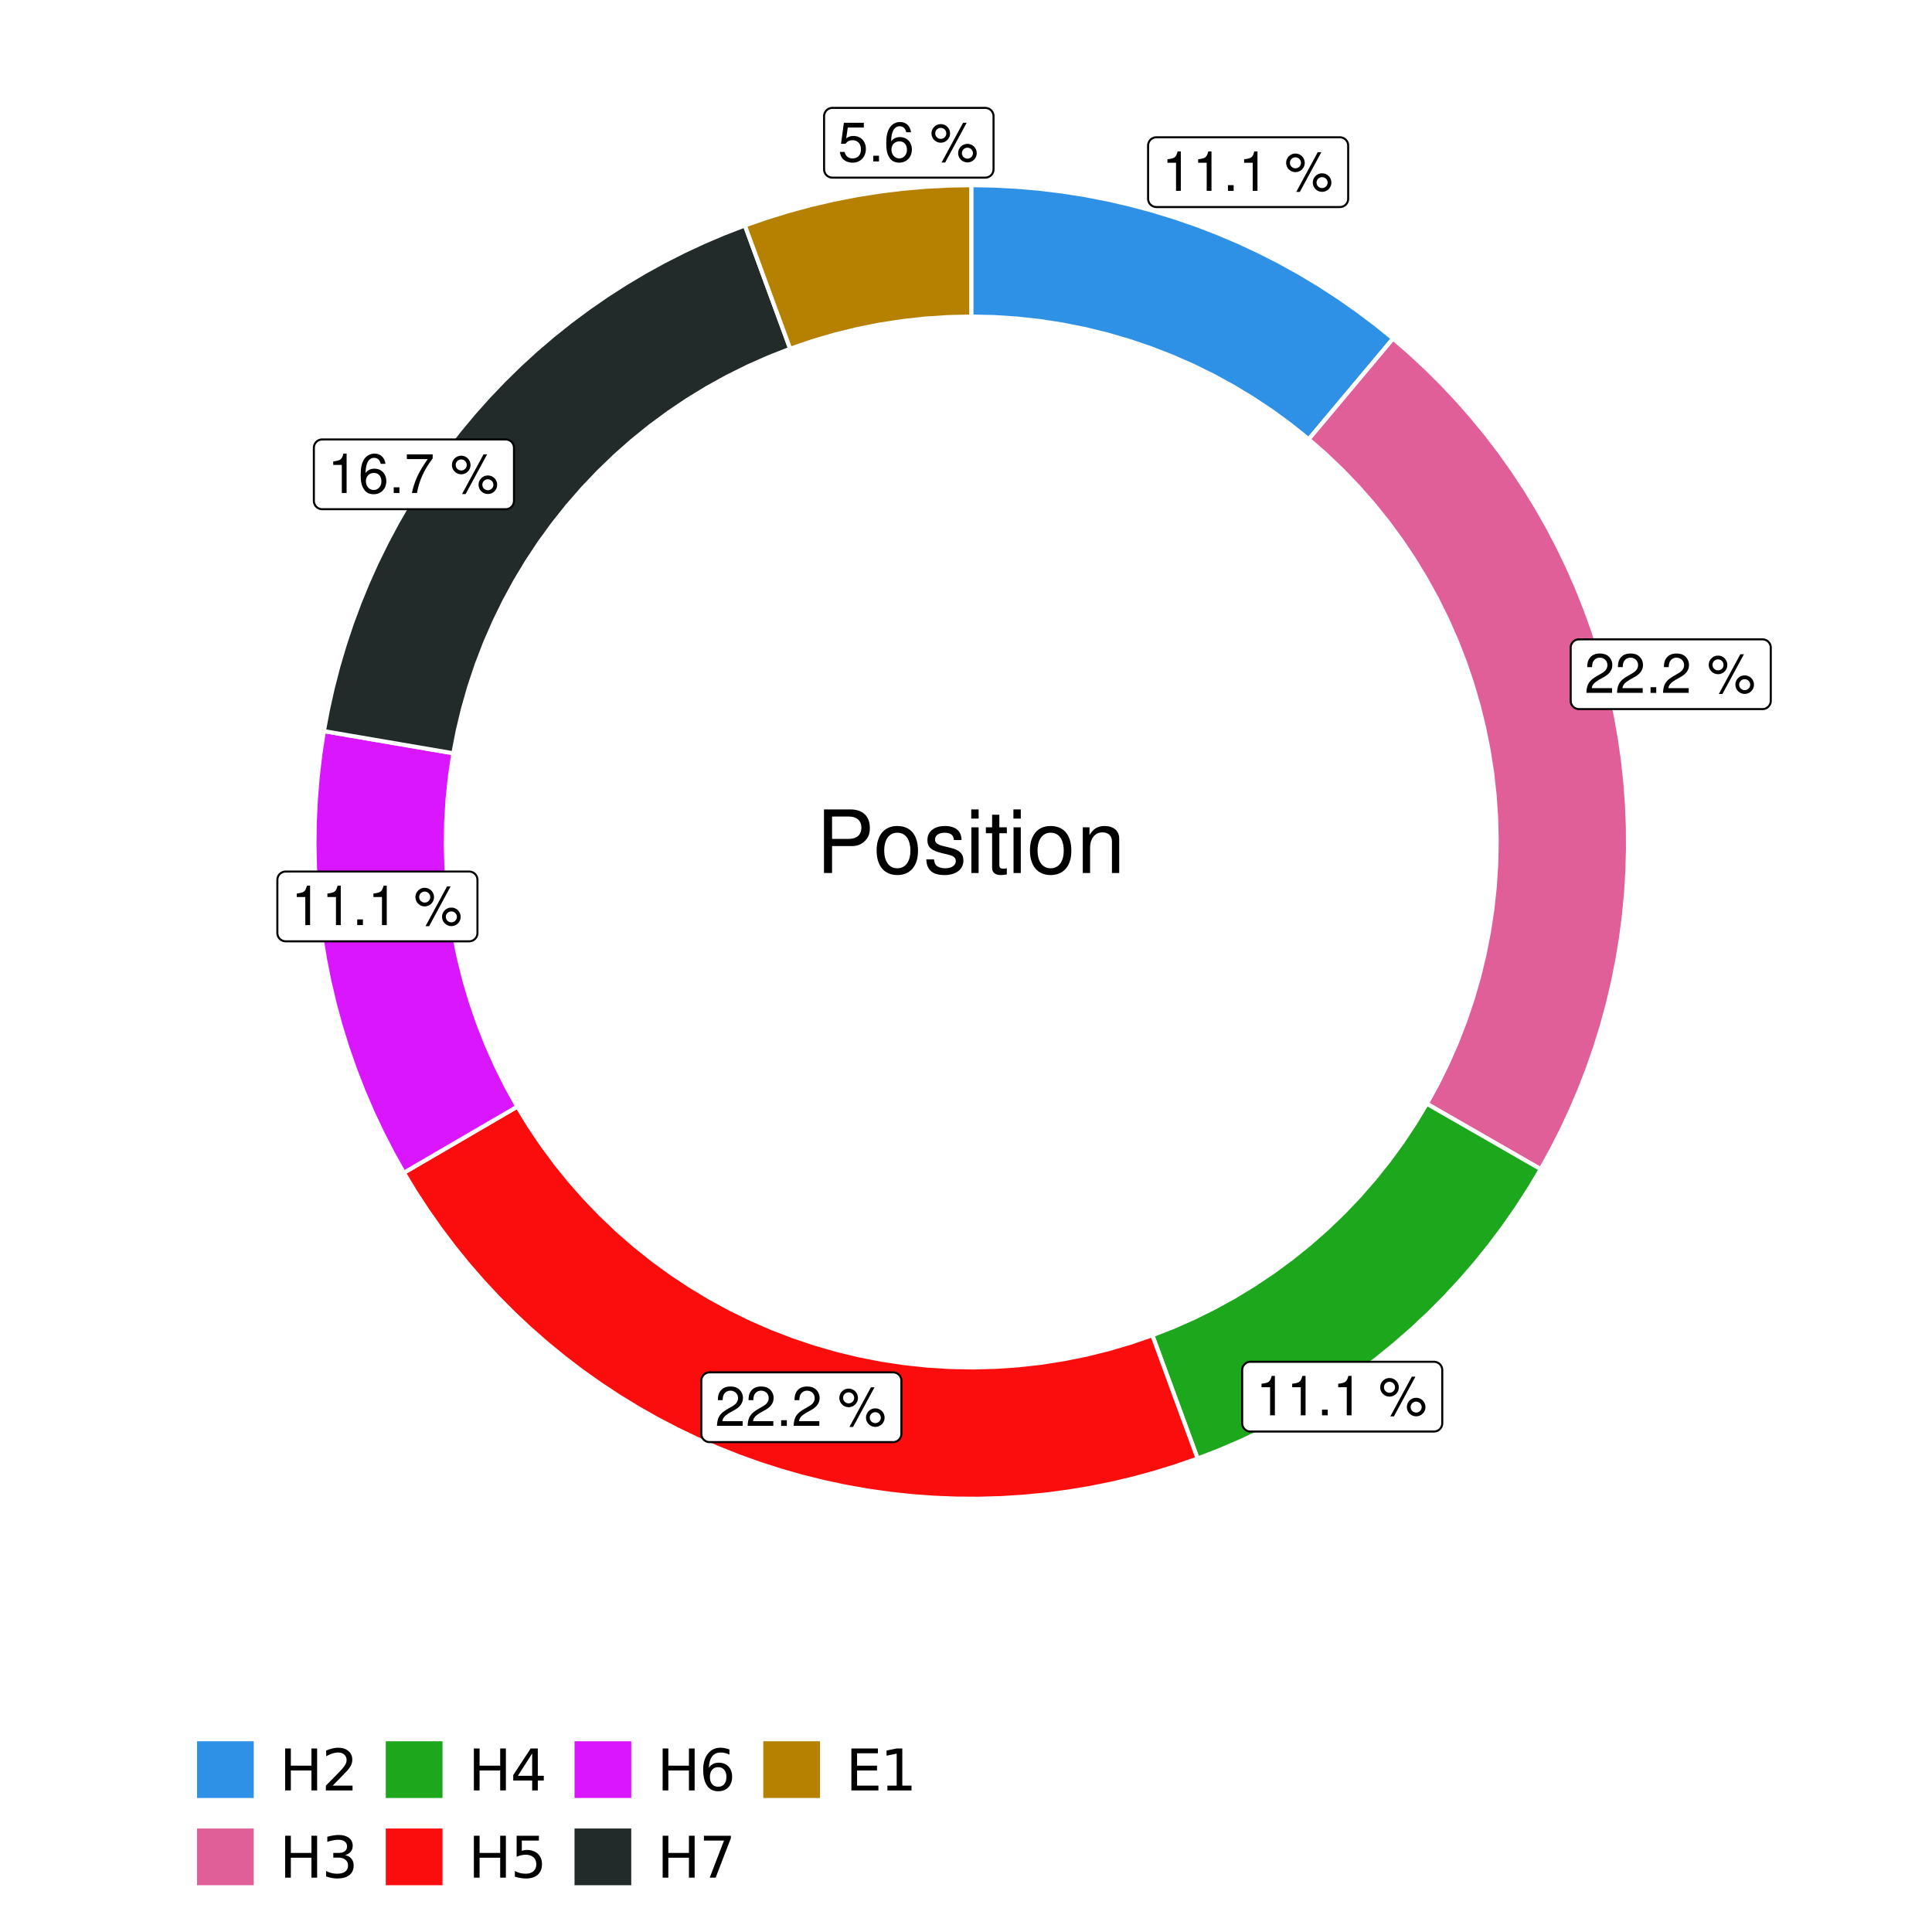 <?xml version="1.0" encoding="UTF-8"?>
<svg xmlns="http://www.w3.org/2000/svg" xmlns:xlink="http://www.w3.org/1999/xlink" width="504pt" height="504pt" viewBox="0 0 504 504" version="1.1">
<defs>
<g>
<symbol overflow="visible" id="glyph0-0">
<path style="stroke:none;" d=""/>
</symbol>
<symbol overflow="visible" id="glyph0-1">
<path style="stroke:none;" d="M 3.688 -7.328 L 3.688 0 L 4.938 0 L 4.938 -10.281 L 4.109 -10.281 C 3.672 -8.703 3.391 -8.484 1.453 -8.234 L 1.453 -7.328 Z M 3.688 -7.328 "/>
</symbol>
<symbol overflow="visible" id="glyph0-2">
<path style="stroke:none;" d="M 2.719 -1.484 L 1.234 -1.484 L 1.234 0 L 2.719 0 Z M 2.719 -1.484 "/>
</symbol>
<symbol overflow="visible" id="glyph0-3">
<path style="stroke:none;" d=""/>
</symbol>
<symbol overflow="visible" id="glyph0-4">
<path style="stroke:none;" d="M 2.828 -9.734 C 1.5 -9.734 0.406 -8.641 0.406 -7.312 C 0.406 -5.969 1.5 -4.875 2.844 -4.875 C 4.172 -4.875 5.266 -5.969 5.266 -7.281 C 5.266 -8.656 4.188 -9.734 2.828 -9.734 Z M 2.828 -8.75 C 3.641 -8.75 4.281 -8.109 4.281 -7.297 C 4.281 -6.516 3.625 -5.875 2.844 -5.875 C 2.047 -5.875 1.391 -6.516 1.391 -7.312 C 1.391 -8.109 2.031 -8.75 2.828 -8.75 Z M 8.656 -10.078 L 3.047 0.281 L 3.984 0.281 L 9.594 -10.078 Z M 9.781 -4.578 C 8.453 -4.578 7.359 -3.5 7.359 -2.156 C 7.359 -0.812 8.453 0.266 9.797 0.266 C 11.125 0.266 12.219 -0.812 12.219 -2.141 C 12.219 -3.5 11.141 -4.578 9.781 -4.578 Z M 9.781 -3.578 C 10.594 -3.578 11.234 -2.938 11.234 -2.141 C 11.234 -1.359 10.578 -0.719 9.797 -0.719 C 8.984 -0.719 8.344 -1.359 8.344 -2.156 C 8.344 -2.938 8.984 -3.578 9.781 -3.578 Z M 9.781 -3.578 "/>
</symbol>
<symbol overflow="visible" id="glyph0-5">
<path style="stroke:none;" d="M 7.188 -1.234 L 1.891 -1.234 C 2.016 -2.094 2.469 -2.625 3.719 -3.391 L 5.141 -4.188 C 6.547 -4.969 7.266 -6.016 7.266 -7.281 C 7.266 -8.141 6.922 -8.922 6.328 -9.484 C 5.734 -10.031 4.984 -10.281 4.031 -10.281 C 2.766 -10.281 1.812 -9.828 1.25 -8.938 C 0.891 -8.406 0.734 -7.766 0.719 -6.719 L 1.969 -6.719 C 2 -7.422 2.094 -7.828 2.266 -8.172 C 2.594 -8.797 3.234 -9.188 4 -9.188 C 5.141 -9.188 5.984 -8.359 5.984 -7.25 C 5.984 -6.422 5.516 -5.719 4.625 -5.203 L 3.312 -4.438 C 1.203 -3.234 0.594 -2.266 0.484 -0.016 L 7.188 -0.016 Z M 7.188 -1.234 "/>
</symbol>
<symbol overflow="visible" id="glyph0-6">
<path style="stroke:none;" d="M 7.078 -7.609 C 6.844 -9.281 5.766 -10.281 4.219 -10.281 C 3.109 -10.281 2.125 -9.734 1.516 -8.812 C 0.875 -7.812 0.609 -6.562 0.609 -4.688 C 0.609 -2.953 0.859 -1.859 1.469 -0.953 C 2 -0.109 2.891 0.328 4 0.328 C 5.922 0.328 7.297 -1.109 7.297 -3.109 C 7.297 -5 6.016 -6.344 4.203 -6.344 C 3.219 -6.344 2.438 -5.969 1.891 -5.219 C 1.906 -7.766 2.703 -9.172 4.141 -9.172 C 5.016 -9.172 5.625 -8.609 5.828 -7.609 Z M 4.047 -5.234 C 5.266 -5.234 6.016 -4.375 6.016 -3.016 C 6.016 -1.719 5.156 -0.781 4.016 -0.781 C 2.844 -0.781 1.969 -1.766 1.969 -3.078 C 1.969 -4.344 2.812 -5.234 4.047 -5.234 Z M 4.047 -5.234 "/>
</symbol>
<symbol overflow="visible" id="glyph0-7">
<path style="stroke:none;" d="M 7.391 -10.078 L 0.656 -10.078 L 0.656 -8.844 L 6.094 -8.844 C 3.703 -5.422 2.719 -3.312 1.969 0 L 3.297 0 C 3.859 -3.234 5.125 -6 7.391 -9.031 Z M 7.391 -10.078 "/>
</symbol>
<symbol overflow="visible" id="glyph0-8">
<path style="stroke:none;" d="M 6.766 -10.078 L 1.562 -10.078 L 0.812 -4.594 L 1.969 -4.594 C 2.547 -5.297 3.031 -5.531 3.828 -5.531 C 5.172 -5.531 6.016 -4.609 6.016 -3.109 C 6.016 -1.656 5.172 -0.781 3.812 -0.781 C 2.719 -0.781 2.047 -1.344 1.75 -2.469 L 0.5 -2.469 C 0.672 -1.656 0.812 -1.25 1.109 -0.875 C 1.672 -0.109 2.703 0.328 3.844 0.328 C 5.875 0.328 7.297 -1.156 7.297 -3.281 C 7.297 -5.281 5.969 -6.641 4.031 -6.641 C 3.328 -6.641 2.766 -6.453 2.172 -6.031 L 2.578 -8.844 L 6.766 -8.844 Z M 6.766 -10.078 "/>
</symbol>
<symbol overflow="visible" id="glyph1-0">
<path style="stroke:none;" d=""/>
</symbol>
<symbol overflow="visible" id="glyph1-1">
<path style="stroke:none;" d="M 4.188 -7.031 L 9.406 -7.031 C 10.703 -7.031 11.719 -7.422 12.609 -8.219 C 13.609 -9.125 14.047 -10.203 14.047 -11.719 C 14.047 -14.844 12.203 -16.594 8.922 -16.594 L 2.078 -16.594 L 2.078 0 L 4.188 0 Z M 4.188 -8.906 L 4.188 -14.734 L 8.609 -14.734 C 10.625 -14.734 11.844 -13.641 11.844 -11.812 C 11.844 -10 10.625 -8.906 8.609 -8.906 Z M 4.188 -8.906 "/>
</symbol>
<symbol overflow="visible" id="glyph1-2">
<path style="stroke:none;" d="M 6.188 -12.266 C 2.828 -12.266 0.812 -9.875 0.812 -5.875 C 0.812 -1.844 2.828 0.531 6.219 0.531 C 9.578 0.531 11.609 -1.859 11.609 -5.781 C 11.609 -9.922 9.656 -12.266 6.188 -12.266 Z M 6.219 -10.516 C 8.359 -10.516 9.625 -8.766 9.625 -5.812 C 9.625 -2.984 8.312 -1.234 6.219 -1.234 C 4.094 -1.234 2.797 -2.984 2.797 -5.875 C 2.797 -8.766 4.094 -10.516 6.219 -10.516 Z M 6.219 -10.516 "/>
</symbol>
<symbol overflow="visible" id="glyph1-3">
<path style="stroke:none;" d="M 9.969 -8.609 C 9.953 -10.953 8.406 -12.266 5.641 -12.266 C 2.875 -12.266 1.062 -10.844 1.062 -8.625 C 1.062 -6.766 2.031 -5.875 4.844 -5.188 L 6.625 -4.766 C 7.938 -4.438 8.469 -3.969 8.469 -3.125 C 8.469 -1.984 7.359 -1.234 5.688 -1.234 C 4.672 -1.234 3.797 -1.531 3.328 -2.031 C 3.031 -2.375 2.891 -2.703 2.781 -3.547 L 0.781 -3.547 C 0.859 -0.797 2.406 0.531 5.531 0.531 C 8.531 0.531 10.453 -0.953 10.453 -3.25 C 10.453 -5.031 9.453 -6.016 7.078 -6.578 L 5.266 -7.016 C 3.703 -7.375 3.047 -7.875 3.047 -8.719 C 3.047 -9.828 4.031 -10.516 5.578 -10.516 C 7.109 -10.516 7.922 -9.859 7.969 -8.609 Z M 9.969 -8.609 "/>
</symbol>
<symbol overflow="visible" id="glyph1-4">
<path style="stroke:none;" d="M 3.422 -11.922 L 1.531 -11.922 L 1.531 0 L 3.422 0 Z M 3.422 -16.594 L 1.5 -16.594 L 1.5 -14.203 L 3.422 -14.203 Z M 3.422 -16.594 "/>
</symbol>
<symbol overflow="visible" id="glyph1-5">
<path style="stroke:none;" d="M 5.781 -11.922 L 3.828 -11.922 L 3.828 -15.203 L 1.938 -15.203 L 1.938 -11.922 L 0.312 -11.922 L 0.312 -10.375 L 1.938 -10.375 L 1.938 -1.359 C 1.938 -0.141 2.75 0.531 4.234 0.531 C 4.734 0.531 5.141 0.484 5.781 0.359 L 5.781 -1.234 C 5.516 -1.156 5.266 -1.141 4.875 -1.141 C 4.047 -1.141 3.828 -1.359 3.828 -2.203 L 3.828 -10.375 L 5.781 -10.375 Z M 5.781 -11.922 "/>
</symbol>
<symbol overflow="visible" id="glyph1-6">
<path style="stroke:none;" d="M 1.594 -11.922 L 1.594 0 L 3.5 0 L 3.5 -6.578 C 3.5 -9.016 4.781 -10.609 6.734 -10.609 C 8.234 -10.609 9.203 -9.703 9.203 -8.266 L 9.203 0 L 11.094 0 L 11.094 -9.016 C 11.094 -11 9.609 -12.266 7.312 -12.266 C 5.531 -12.266 4.391 -11.594 3.344 -9.922 L 3.344 -11.922 Z M 1.594 -11.922 "/>
</symbol>
<symbol overflow="visible" id="glyph2-0">
<path style="stroke:none;" d="M 0.75 2.656 L 0.75 -10.578 L 8.25 -10.578 L 8.25 2.656 Z M 1.594 1.812 L 7.406 1.812 L 7.406 -9.734 L 1.594 -9.734 Z M 1.594 1.812 "/>
</symbol>
<symbol overflow="visible" id="glyph2-1">
<path style="stroke:none;" d="M 1.469 -10.938 L 2.953 -10.938 L 2.953 -6.453 L 8.328 -6.453 L 8.328 -10.938 L 9.812 -10.938 L 9.812 0 L 8.328 0 L 8.328 -5.203 L 2.953 -5.203 L 2.953 0 L 1.469 0 Z M 1.469 -10.938 "/>
</symbol>
<symbol overflow="visible" id="glyph2-2">
<path style="stroke:none;" d="M 2.875 -1.25 L 8.047 -1.25 L 8.047 0 L 1.094 0 L 1.094 -1.25 C 1.656 -1.82 2.422 -2.598 3.391 -3.578 C 4.359 -4.555 4.969 -5.191 5.219 -5.484 C 5.695 -6.016 6.031 -6.461 6.219 -6.828 C 6.406 -7.203 6.5 -7.566 6.5 -7.922 C 6.5 -8.504 6.297 -8.977 5.891 -9.344 C 5.484 -9.707 4.953 -9.891 4.297 -9.891 C 3.828 -9.891 3.332 -9.805 2.812 -9.641 C 2.301 -9.484 1.754 -9.238 1.172 -8.906 L 1.172 -10.406 C 1.766 -10.645 2.32 -10.828 2.844 -10.953 C 3.363 -11.078 3.836 -11.141 4.266 -11.141 C 5.398 -11.141 6.301 -10.852 6.969 -10.281 C 7.645 -9.719 7.984 -8.961 7.984 -8.016 C 7.984 -7.566 7.898 -7.141 7.734 -6.734 C 7.566 -6.328 7.258 -5.852 6.812 -5.312 C 6.688 -5.164 6.297 -4.754 5.641 -4.078 C 4.992 -3.398 4.07 -2.457 2.875 -1.25 Z M 2.875 -1.25 "/>
</symbol>
<symbol overflow="visible" id="glyph2-3">
<path style="stroke:none;" d="M 6.094 -5.891 C 6.801 -5.742 7.352 -5.43 7.75 -4.953 C 8.145 -4.473 8.344 -3.879 8.344 -3.172 C 8.344 -2.098 7.969 -1.266 7.219 -0.672 C 6.477 -0.078 5.426 0.219 4.062 0.219 C 3.602 0.219 3.129 0.172 2.641 0.078 C 2.16 -0.016 1.66 -0.148 1.141 -0.328 L 1.141 -1.766 C 1.555 -1.523 2.004 -1.344 2.484 -1.219 C 2.973 -1.094 3.484 -1.031 4.016 -1.031 C 4.941 -1.031 5.648 -1.211 6.141 -1.578 C 6.629 -1.941 6.875 -2.473 6.875 -3.172 C 6.875 -3.816 6.645 -4.32 6.188 -4.688 C 5.738 -5.051 5.113 -5.234 4.312 -5.234 L 3.031 -5.234 L 3.031 -6.453 L 4.359 -6.453 C 5.086 -6.453 5.645 -6.598 6.031 -6.891 C 6.414 -7.18 6.609 -7.598 6.609 -8.141 C 6.609 -8.703 6.41 -9.133 6.016 -9.438 C 5.617 -9.738 5.051 -9.891 4.312 -9.891 C 3.906 -9.891 3.469 -9.844 3 -9.75 C 2.539 -9.664 2.031 -9.531 1.469 -9.344 L 1.469 -10.672 C 2.031 -10.828 2.555 -10.941 3.047 -11.016 C 3.535 -11.098 4 -11.141 4.438 -11.141 C 5.562 -11.141 6.453 -10.883 7.109 -10.375 C 7.766 -9.863 8.094 -9.172 8.094 -8.297 C 8.094 -7.691 7.914 -7.18 7.562 -6.766 C 7.219 -6.348 6.727 -6.055 6.094 -5.891 Z M 6.094 -5.891 "/>
</symbol>
<symbol overflow="visible" id="glyph2-4">
<path style="stroke:none;" d="M 5.672 -9.641 L 1.938 -3.812 L 5.672 -3.812 Z M 5.281 -10.938 L 7.141 -10.938 L 7.141 -3.812 L 8.703 -3.812 L 8.703 -2.578 L 7.141 -2.578 L 7.141 0 L 5.672 0 L 5.672 -2.578 L 0.734 -2.578 L 0.734 -4 Z M 5.281 -10.938 "/>
</symbol>
<symbol overflow="visible" id="glyph2-5">
<path style="stroke:none;" d="M 1.625 -10.938 L 7.422 -10.938 L 7.422 -9.688 L 2.969 -9.688 L 2.969 -7.016 C 3.188 -7.086 3.398 -7.141 3.609 -7.172 C 3.828 -7.211 4.047 -7.234 4.266 -7.234 C 5.484 -7.234 6.445 -6.895 7.156 -6.219 C 7.875 -5.551 8.234 -4.648 8.234 -3.516 C 8.234 -2.336 7.863 -1.422 7.125 -0.766 C 6.395 -0.109 5.363 0.219 4.031 0.219 C 3.57 0.219 3.102 0.176 2.625 0.094 C 2.156 0.02 1.664 -0.094 1.156 -0.25 L 1.156 -1.75 C 1.594 -1.508 2.047 -1.328 2.516 -1.203 C 2.984 -1.086 3.477 -1.031 4 -1.031 C 4.852 -1.031 5.523 -1.25 6.016 -1.688 C 6.504 -2.133 6.75 -2.742 6.75 -3.516 C 6.75 -4.273 6.504 -4.875 6.016 -5.312 C 5.523 -5.758 4.852 -5.984 4 -5.984 C 3.602 -5.984 3.207 -5.938 2.812 -5.844 C 2.426 -5.758 2.031 -5.625 1.625 -5.438 Z M 1.625 -10.938 "/>
</symbol>
<symbol overflow="visible" id="glyph2-6">
<path style="stroke:none;" d="M 4.953 -6.062 C 4.285 -6.062 3.758 -5.832 3.375 -5.375 C 2.988 -4.914 2.797 -4.297 2.797 -3.516 C 2.797 -2.723 2.988 -2.098 3.375 -1.641 C 3.758 -1.18 4.285 -0.953 4.953 -0.953 C 5.617 -0.953 6.145 -1.18 6.531 -1.641 C 6.914 -2.098 7.109 -2.723 7.109 -3.516 C 7.109 -4.297 6.914 -4.914 6.531 -5.375 C 6.145 -5.832 5.617 -6.062 4.953 -6.062 Z M 7.891 -10.688 L 7.891 -9.344 C 7.516 -9.52 7.141 -9.656 6.766 -9.75 C 6.391 -9.844 6.016 -9.891 5.641 -9.891 C 4.66 -9.891 3.91 -9.555 3.391 -8.891 C 2.879 -8.234 2.586 -7.238 2.516 -5.906 C 2.805 -6.332 3.164 -6.66 3.594 -6.891 C 4.031 -7.117 4.516 -7.234 5.047 -7.234 C 6.141 -7.234 7.004 -6.898 7.641 -6.234 C 8.273 -5.566 8.594 -4.66 8.594 -3.516 C 8.594 -2.391 8.258 -1.484 7.594 -0.797 C 6.938 -0.117 6.055 0.219 4.953 0.219 C 3.68 0.219 2.711 -0.266 2.047 -1.234 C 1.379 -2.211 1.047 -3.617 1.047 -5.453 C 1.047 -7.18 1.457 -8.562 2.281 -9.594 C 3.102 -10.625 4.203 -11.141 5.578 -11.141 C 5.953 -11.141 6.328 -11.098 6.703 -11.016 C 7.078 -10.941 7.473 -10.832 7.891 -10.688 Z M 7.891 -10.688 "/>
</symbol>
<symbol overflow="visible" id="glyph2-7">
<path style="stroke:none;" d="M 1.234 -10.938 L 8.266 -10.938 L 8.266 -10.312 L 4.297 0 L 2.75 0 L 6.484 -9.688 L 1.234 -9.688 Z M 1.234 -10.938 "/>
</symbol>
<symbol overflow="visible" id="glyph2-8">
<path style="stroke:none;" d="M 1.469 -10.938 L 8.391 -10.938 L 8.391 -9.688 L 2.953 -9.688 L 2.953 -6.453 L 8.156 -6.453 L 8.156 -5.203 L 2.953 -5.203 L 2.953 -1.25 L 8.516 -1.25 L 8.516 0 L 1.469 0 Z M 1.469 -10.938 "/>
</symbol>
<symbol overflow="visible" id="glyph2-9">
<path style="stroke:none;" d="M 1.859 -1.25 L 4.281 -1.25 L 4.281 -9.594 L 1.641 -9.062 L 1.641 -10.406 L 4.266 -10.938 L 5.75 -10.938 L 5.75 -1.25 L 8.156 -1.25 L 8.156 0 L 1.859 0 Z M 1.859 -1.25 "/>
</symbol>
</g>
<clipPath id="clip1">
  <path d="M 30.98 0 L 473.023 0 L 473.023 504 L 30.98 504 Z M 30.98 0 "/>
</clipPath>
<clipPath id="clip2">
  <path d="M 39.199 5.48 L 467.543 5.48 L 467.543 433.824 L 39.199 433.824 Z M 39.199 5.48 "/>
</clipPath>
</defs>
<g id="surface4">
<rect x="0" y="0" width="504" height="504" style="fill:rgb(100%,100%,100%);fill-opacity:1;stroke:none;"/>
<g clip-path="url(#clip1)" clip-rule="nonzero">
<path style="fill-rule:nonzero;fill:rgb(100%,100%,100%);fill-opacity:1;stroke-width:1.067;stroke-linecap:round;stroke-linejoin:round;stroke:rgb(100%,100%,100%);stroke-opacity:1;stroke-miterlimit:10;" d="M 30.98 504 L 473.023 504 L 473.023 0 L 30.98 0 Z M 30.98 504 "/>
</g>
<g clip-path="url(#clip2)" clip-rule="nonzero">
<path style=" stroke:none;fill-rule:nonzero;fill:rgb(100%,100%,100%);fill-opacity:1;" d="M 39.199 433.824 L 467.543 433.824 L 467.543 5.48 L 39.199 5.48 Z M 39.199 433.824 "/>
</g>
<path style="fill-rule:nonzero;fill:rgb(18.039%,56.863%,89.804%);fill-opacity:1;stroke-width:1.067;stroke-linecap:butt;stroke-linejoin:miter;stroke:rgb(100%,100%,100%);stroke-opacity:1;stroke-miterlimit:10;" d="M 341.402 114.59 L 359.012 93.574 L 363.41 88.324 L 358.766 84.566 L 353.992 80.973 L 349.098 77.551 L 344.082 74.297 L 338.961 71.223 L 333.734 68.328 L 328.41 65.621 L 322.992 63.098 L 317.492 60.766 L 311.914 58.625 L 306.266 56.684 L 300.551 54.938 L 294.781 53.395 L 288.957 52.051 L 283.094 50.91 L 277.191 49.977 L 271.262 49.25 L 265.309 48.73 L 259.344 48.418 L 253.371 48.312 L 253.371 82.582 L 259.344 82.711 L 265.305 83.102 L 271.242 83.75 L 277.148 84.66 L 283.008 85.824 L 288.812 87.242 L 294.547 88.914 L 300.207 90.832 L 305.773 92.996 L 311.242 95.398 L 316.602 98.039 L 321.844 100.91 L 326.953 104.008 L 331.922 107.32 L 336.742 110.852 Z M 341.402 114.59 "/>
<path style="fill-rule:nonzero;fill:rgb(88.235%,37.255%,60%);fill-opacity:1;stroke-width:1.067;stroke-linecap:butt;stroke-linejoin:miter;stroke:rgb(100%,100%,100%);stroke-opacity:1;stroke-miterlimit:10;" d="M 372.219 287.938 L 378.16 291.352 L 384.105 294.766 L 395.988 301.594 L 401.934 305.008 L 404.75 299.906 L 407.391 294.711 L 409.855 289.43 L 412.137 284.066 L 414.238 278.629 L 416.152 273.121 L 417.875 267.555 L 419.41 261.93 L 420.75 256.258 L 421.898 250.543 L 422.852 244.793 L 423.609 239.016 L 424.172 233.211 L 424.531 227.395 L 424.695 221.566 L 424.664 215.738 L 424.43 209.914 L 424 204.102 L 423.371 198.309 L 422.547 192.539 L 421.527 186.797 L 420.312 181.098 L 418.906 175.441 L 417.305 169.836 L 415.516 164.289 L 413.539 158.805 L 411.379 153.395 L 409.031 148.055 L 406.508 142.805 L 403.805 137.641 L 400.926 132.57 L 397.879 127.602 L 394.664 122.738 L 391.289 117.988 L 387.75 113.355 L 384.055 108.848 L 380.211 104.465 L 376.219 100.219 L 372.086 96.109 L 367.816 92.141 L 363.41 88.324 L 359.012 93.574 L 341.402 114.59 L 345.898 118.523 L 350.219 122.652 L 354.352 126.965 L 358.293 131.453 L 362.039 136.109 L 365.574 140.922 L 368.898 145.887 L 372.004 150.992 L 374.883 156.227 L 377.531 161.582 L 379.945 167.047 L 382.117 172.613 L 384.043 178.27 L 385.723 184 L 387.152 189.805 L 388.324 195.66 L 389.242 201.566 L 389.902 207.504 L 390.301 213.465 L 390.441 219.438 L 390.32 225.41 L 389.938 231.371 L 389.297 237.312 L 388.398 243.219 L 387.242 249.078 L 385.836 254.887 L 384.172 260.625 L 382.262 266.285 L 380.109 271.855 L 377.715 277.332 L 375.082 282.695 Z M 372.219 287.938 "/>
<path style="fill-rule:nonzero;fill:rgb(10.98%,65.49%,10.98%);fill-opacity:1;stroke-width:1.067;stroke-linecap:butt;stroke-linejoin:miter;stroke:rgb(100%,100%,100%);stroke-opacity:1;stroke-miterlimit:10;" d="M 300.609 348.324 L 305.336 361.191 L 307.695 367.625 L 312.422 380.492 L 317.992 378.336 L 323.484 375.984 L 328.895 373.445 L 334.211 370.719 L 339.426 367.809 L 344.539 364.719 L 349.543 361.453 L 354.426 358.012 L 359.191 354.406 L 363.824 350.633 L 368.324 346.703 L 372.684 342.617 L 376.898 338.383 L 380.961 334.004 L 384.871 329.488 L 388.621 324.836 L 392.207 320.055 L 395.621 315.156 L 398.867 310.137 L 401.934 305.008 L 395.988 301.594 L 384.105 294.766 L 378.16 291.352 L 372.219 287.938 L 369.129 293.051 L 365.824 298.027 L 362.301 302.852 L 358.57 307.52 L 354.641 312.02 L 350.52 316.348 L 346.215 320.488 L 341.734 324.438 L 337.082 328.188 L 332.273 331.734 L 327.316 335.066 L 322.215 338.18 L 316.984 341.066 L 311.633 343.723 L 306.172 346.145 Z M 300.609 348.324 "/>
<path style="fill-rule:nonzero;fill:rgb(98.431%,5.098%,5.098%);fill-opacity:1;stroke-width:1.067;stroke-linecap:butt;stroke-linejoin:miter;stroke:rgb(100%,100%,100%);stroke-opacity:1;stroke-miterlimit:10;" d="M 134.953 288.684 L 129.031 292.137 L 123.109 295.586 L 117.188 299.039 L 111.27 302.488 L 105.348 305.941 L 108.367 310.926 L 111.555 315.805 L 114.91 320.574 L 118.422 325.227 L 122.09 329.754 L 125.914 334.156 L 129.883 338.426 L 133.992 342.555 L 138.242 346.547 L 142.625 350.387 L 147.137 354.078 L 151.77 357.617 L 156.523 360.992 L 161.387 364.203 L 166.355 367.25 L 171.426 370.125 L 176.594 372.824 L 181.848 375.348 L 187.184 377.688 L 192.598 379.848 L 198.082 381.824 L 203.629 383.609 L 209.234 385.207 L 214.895 386.613 L 220.594 387.824 L 226.332 388.844 L 232.105 389.664 L 237.898 390.289 L 243.711 390.715 L 249.535 390.945 L 255.367 390.977 L 261.191 390.809 L 267.008 390.445 L 272.812 389.883 L 278.59 389.121 L 284.34 388.168 L 290.055 387.016 L 295.727 385.672 L 301.348 384.133 L 306.914 382.406 L 312.422 380.492 L 307.695 367.625 L 305.336 361.191 L 300.609 348.324 L 294.957 350.262 L 289.227 351.949 L 283.43 353.387 L 277.57 354.566 L 271.672 355.496 L 265.734 356.164 L 259.773 356.57 L 253.801 356.723 L 247.828 356.609 L 241.863 356.238 L 235.922 355.605 L 230.016 354.719 L 224.152 353.57 L 218.344 352.172 L 212.602 350.52 L 206.938 348.617 L 201.363 346.473 L 195.887 344.086 L 190.52 341.461 L 185.27 338.609 L 180.152 335.527 L 175.172 332.227 L 170.34 328.711 L 165.668 324.992 L 161.16 321.07 L 156.828 316.953 L 152.68 312.656 L 148.723 308.18 L 144.965 303.535 L 141.41 298.73 L 138.074 293.777 Z M 134.953 288.684 "/>
<path style="fill-rule:nonzero;fill:rgb(85.49%,8.627%,100%);fill-opacity:1;stroke-width:1.067;stroke-linecap:butt;stroke-linejoin:miter;stroke:rgb(100%,100%,100%);stroke-opacity:1;stroke-miterlimit:10;" d="M 118.266 196.508 L 98.004 193.039 L 91.246 191.883 L 84.492 190.723 L 83.586 196.629 L 82.887 202.562 L 82.395 208.516 L 82.109 214.484 L 82.035 220.457 L 82.168 226.434 L 82.508 232.398 L 83.055 238.348 L 83.809 244.273 L 84.773 250.168 L 85.938 256.027 L 87.309 261.844 L 88.879 267.609 L 90.652 273.312 L 92.621 278.953 L 94.789 284.523 L 97.145 290.012 L 99.695 295.418 L 102.43 300.727 L 105.348 305.941 L 111.27 302.488 L 117.188 299.039 L 123.109 295.586 L 129.031 292.137 L 134.953 288.684 L 132.055 283.457 L 129.391 278.109 L 126.961 272.652 L 124.773 267.094 L 122.828 261.445 L 121.129 255.715 L 119.684 249.922 L 118.492 244.066 L 117.555 238.164 L 116.879 232.23 L 116.461 226.27 L 116.301 220.297 L 116.402 214.324 L 116.766 208.359 L 117.387 202.418 Z M 118.266 196.508 "/>
<path style="fill-rule:nonzero;fill:rgb(13.333%,16.471%,16.471%);fill-opacity:1;stroke-width:1.067;stroke-linecap:butt;stroke-linejoin:miter;stroke:rgb(100%,100%,100%);stroke-opacity:1;stroke-miterlimit:10;" d="M 206.129 90.98 L 203.77 84.547 L 196.68 65.246 L 194.32 58.812 L 188.91 60.902 L 183.574 63.176 L 178.32 65.625 L 173.148 68.254 L 168.07 71.055 L 163.094 74.027 L 158.215 77.164 L 153.449 80.469 L 148.797 83.93 L 144.262 87.547 L 139.855 91.312 L 135.574 95.227 L 131.434 99.285 L 127.43 103.48 L 123.57 107.809 L 119.859 112.266 L 116.301 116.848 L 112.902 121.543 L 109.66 126.355 L 106.586 131.27 L 103.68 136.289 L 100.945 141.402 L 98.383 146.605 L 96 151.891 L 93.797 157.258 L 91.777 162.691 L 89.941 168.195 L 88.293 173.754 L 86.836 179.367 L 85.566 185.027 L 84.492 190.723 L 91.246 191.883 L 98.004 193.039 L 118.266 196.508 L 119.406 190.625 L 120.805 184.801 L 122.453 179.039 L 124.355 173.355 L 126.5 167.762 L 128.891 162.266 L 131.52 156.879 L 134.379 151.613 L 137.465 146.48 L 140.773 141.484 L 144.297 136.637 L 148.031 131.949 L 151.965 127.43 L 156.094 123.086 L 160.406 118.926 L 164.898 114.957 L 169.559 111.191 L 174.379 107.633 L 179.348 104.285 L 184.461 101.16 L 189.707 98.262 L 195.074 95.598 L 200.551 93.168 Z M 206.129 90.98 "/>
<path style="fill-rule:nonzero;fill:rgb(71.373%,50.588%,0%);fill-opacity:1;stroke-width:1.067;stroke-linecap:butt;stroke-linejoin:miter;stroke:rgb(100%,100%,100%);stroke-opacity:1;stroke-miterlimit:10;" d="M 253.371 82.582 L 253.371 48.312 L 247.344 48.418 L 241.324 48.738 L 235.316 49.266 L 229.336 50.008 L 223.383 50.957 L 217.465 52.117 L 211.594 53.484 L 205.773 55.059 L 200.016 56.832 L 194.32 58.812 L 196.68 65.246 L 203.77 84.547 L 206.129 90.98 L 211.832 89.027 L 217.617 87.328 L 223.469 85.883 L 229.379 84.695 L 235.336 83.773 L 241.328 83.113 L 247.344 82.715 Z M 253.371 82.582 "/>
<path style="fill-rule:nonzero;fill:rgb(100%,100%,100%);fill-opacity:1;stroke-width:0.533;stroke-linecap:round;stroke-linejoin:round;stroke:rgb(0%,0%,0%);stroke-opacity:1;stroke-miterlimit:10;" d="M 301.66 54.012 L 349.539 54.012 L 349.453 54.012 L 349.801 53.996 L 350.141 53.926 L 350.465 53.805 L 350.766 53.629 L 351.035 53.41 L 351.266 53.148 L 351.453 52.855 L 351.59 52.535 L 351.672 52.199 L 351.699 51.852 L 351.699 37.973 L 351.672 37.625 L 351.59 37.289 L 351.453 36.969 L 351.266 36.676 L 351.035 36.414 L 350.766 36.195 L 350.465 36.02 L 350.141 35.898 L 349.801 35.828 L 349.539 35.812 L 301.66 35.812 L 301.922 35.828 L 301.574 35.812 L 301.227 35.855 L 300.895 35.953 L 300.582 36.102 L 300.293 36.301 L 300.043 36.539 L 299.836 36.816 L 299.672 37.125 L 299.562 37.457 L 299.508 37.797 L 299.5 37.973 L 299.5 51.852 L 299.508 51.68 L 299.508 52.027 L 299.562 52.371 L 299.672 52.699 L 299.836 53.008 L 300.043 53.285 L 300.293 53.527 L 300.582 53.723 L 300.895 53.871 L 301.227 53.969 L 301.574 54.012 Z M 301.66 54.012 "/>
<g style="fill:rgb(0%,0%,0%);fill-opacity:1;">
  <use xlink:href="#glyph0-1" x="303.102" y="49.784"/>
  <use xlink:href="#glyph0-1" x="311.102" y="49.784"/>
  <use xlink:href="#glyph0-2" x="319.102" y="49.784"/>
  <use xlink:href="#glyph0-1" x="323.102" y="49.784"/>
  <use xlink:href="#glyph0-3" x="331.102" y="49.784"/>
  <use xlink:href="#glyph0-4" x="335.102" y="49.784"/>
</g>
<path style="fill-rule:nonzero;fill:rgb(100%,100%,100%);fill-opacity:1;stroke-width:0.533;stroke-linecap:round;stroke-linejoin:round;stroke:rgb(0%,0%,0%);stroke-opacity:1;stroke-miterlimit:10;" d="M 411.902 184.984 L 459.781 184.984 L 459.695 184.984 L 460.043 184.969 L 460.383 184.898 L 460.707 184.777 L 461.012 184.602 L 461.277 184.383 L 461.508 184.121 L 461.695 183.828 L 461.832 183.508 L 461.914 183.172 L 461.941 182.824 L 461.941 168.945 L 461.914 168.598 L 461.832 168.262 L 461.695 167.941 L 461.508 167.648 L 461.277 167.387 L 461.012 167.168 L 460.707 166.992 L 460.383 166.871 L 460.043 166.801 L 459.781 166.785 L 411.902 166.785 L 412.164 166.801 L 411.816 166.785 L 411.473 166.828 L 411.137 166.926 L 410.824 167.074 L 410.535 167.273 L 410.285 167.512 L 410.078 167.789 L 409.914 168.098 L 409.805 168.43 L 409.75 168.77 L 409.742 168.945 L 409.742 182.824 L 409.75 182.652 L 409.75 183 L 409.805 183.34 L 409.914 183.672 L 410.078 183.98 L 410.285 184.258 L 410.535 184.496 L 410.824 184.695 L 411.137 184.844 L 411.473 184.941 L 411.816 184.984 Z M 411.902 184.984 "/>
<g style="fill:rgb(0%,0%,0%);fill-opacity:1;">
  <use xlink:href="#glyph0-5" x="413.344" y="180.757"/>
  <use xlink:href="#glyph0-5" x="421.344" y="180.757"/>
  <use xlink:href="#glyph0-2" x="429.344" y="180.757"/>
  <use xlink:href="#glyph0-5" x="433.344" y="180.757"/>
  <use xlink:href="#glyph0-3" x="441.344" y="180.757"/>
  <use xlink:href="#glyph0-4" x="445.344" y="180.757"/>
</g>
<path style="fill-rule:nonzero;fill:rgb(100%,100%,100%);fill-opacity:1;stroke-width:0.533;stroke-linecap:round;stroke-linejoin:round;stroke:rgb(0%,0%,0%);stroke-opacity:1;stroke-miterlimit:10;" d="M 326.199 373.441 L 374.082 373.441 L 373.992 373.441 L 374.34 373.426 L 374.684 373.359 L 375.008 373.234 L 375.309 373.062 L 375.578 372.84 L 375.809 372.582 L 375.992 372.285 L 376.129 371.969 L 376.215 371.629 L 376.242 371.281 L 376.242 357.402 L 376.215 357.055 L 376.129 356.719 L 375.992 356.398 L 375.809 356.105 L 375.578 355.844 L 375.309 355.625 L 375.008 355.453 L 374.684 355.328 L 374.34 355.258 L 374.082 355.242 L 326.199 355.242 L 326.461 355.258 L 326.113 355.246 L 325.77 355.285 L 325.434 355.383 L 325.121 355.531 L 324.836 355.73 L 324.586 355.969 L 324.375 356.25 L 324.215 356.555 L 324.105 356.887 L 324.047 357.23 L 324.043 357.402 L 324.043 371.281 L 324.047 371.109 L 324.047 371.457 L 324.105 371.801 L 324.215 372.129 L 324.375 372.438 L 324.586 372.715 L 324.836 372.957 L 325.121 373.152 L 325.434 373.301 L 325.77 373.398 L 326.113 373.441 Z M 326.199 373.441 "/>
<g style="fill:rgb(0%,0%,0%);fill-opacity:1;">
  <use xlink:href="#glyph0-1" x="327.641" y="369.214"/>
  <use xlink:href="#glyph0-1" x="335.641" y="369.214"/>
  <use xlink:href="#glyph0-2" x="343.641" y="369.214"/>
  <use xlink:href="#glyph0-1" x="347.641" y="369.214"/>
  <use xlink:href="#glyph0-3" x="355.641" y="369.214"/>
  <use xlink:href="#glyph0-4" x="359.641" y="369.214"/>
</g>
<path style="fill-rule:nonzero;fill:rgb(100%,100%,100%);fill-opacity:1;stroke-width:0.533;stroke-linecap:round;stroke-linejoin:round;stroke:rgb(0%,0%,0%);stroke-opacity:1;stroke-miterlimit:10;" d="M 185.109 376.203 L 232.988 376.203 L 232.902 376.199 L 233.25 376.188 L 233.59 376.117 L 233.914 375.996 L 234.215 375.82 L 234.484 375.602 L 234.715 375.34 L 234.902 375.047 L 235.035 374.727 L 235.121 374.391 L 235.148 374.043 L 235.148 360.164 L 235.121 359.816 L 235.035 359.48 L 234.902 359.16 L 234.715 358.867 L 234.484 358.605 L 234.215 358.387 L 233.914 358.211 L 233.59 358.09 L 233.25 358.02 L 232.988 358.004 L 185.109 358.004 L 185.367 358.02 L 185.02 358.004 L 184.676 358.047 L 184.344 358.145 L 184.027 358.293 L 183.742 358.488 L 183.492 358.73 L 183.281 359.008 L 183.121 359.316 L 183.012 359.645 L 182.953 359.988 L 182.949 360.164 L 182.949 374.043 L 182.953 373.867 L 182.953 374.215 L 183.012 374.559 L 183.121 374.891 L 183.281 375.199 L 183.492 375.477 L 183.742 375.715 L 184.027 375.914 L 184.344 376.062 L 184.676 376.16 L 185.02 376.199 Z M 185.109 376.203 "/>
<g style="fill:rgb(0%,0%,0%);fill-opacity:1;">
  <use xlink:href="#glyph0-5" x="186.547" y="371.972"/>
  <use xlink:href="#glyph0-5" x="194.547" y="371.972"/>
  <use xlink:href="#glyph0-2" x="202.547" y="371.972"/>
  <use xlink:href="#glyph0-5" x="206.547" y="371.972"/>
  <use xlink:href="#glyph0-3" x="214.547" y="371.972"/>
  <use xlink:href="#glyph0-4" x="218.547" y="371.972"/>
</g>
<path style="fill-rule:nonzero;fill:rgb(100%,100%,100%);fill-opacity:1;stroke-width:0.533;stroke-linecap:round;stroke-linejoin:round;stroke:rgb(0%,0%,0%);stroke-opacity:1;stroke-miterlimit:10;" d="M 74.516 245.559 L 122.395 245.559 L 122.309 245.559 L 122.656 245.543 L 122.996 245.473 L 123.32 245.352 L 123.621 245.176 L 123.891 244.957 L 124.121 244.695 L 124.309 244.402 L 124.445 244.082 L 124.527 243.746 L 124.555 243.398 L 124.555 229.52 L 124.527 229.172 L 124.445 228.836 L 124.309 228.516 L 124.121 228.223 L 123.891 227.961 L 123.621 227.742 L 123.32 227.566 L 122.996 227.445 L 122.656 227.375 L 122.395 227.359 L 74.516 227.359 L 74.777 227.375 L 74.43 227.359 L 74.082 227.402 L 73.75 227.5 L 73.434 227.648 L 73.148 227.848 L 72.898 228.086 L 72.691 228.363 L 72.527 228.672 L 72.418 229.004 L 72.363 229.344 L 72.355 229.52 L 72.355 243.398 L 72.363 243.227 L 72.363 243.574 L 72.418 243.914 L 72.527 244.246 L 72.691 244.555 L 72.898 244.832 L 73.148 245.07 L 73.434 245.27 L 73.75 245.418 L 74.082 245.516 L 74.43 245.559 Z M 74.516 245.559 "/>
<g style="fill:rgb(0%,0%,0%);fill-opacity:1;">
  <use xlink:href="#glyph0-1" x="75.957" y="241.331"/>
  <use xlink:href="#glyph0-1" x="83.957" y="241.331"/>
  <use xlink:href="#glyph0-2" x="91.957" y="241.331"/>
  <use xlink:href="#glyph0-1" x="95.957" y="241.331"/>
  <use xlink:href="#glyph0-3" x="103.957" y="241.331"/>
  <use xlink:href="#glyph0-4" x="107.957" y="241.331"/>
</g>
<path style="fill-rule:nonzero;fill:rgb(100%,100%,100%);fill-opacity:1;stroke-width:0.533;stroke-linecap:round;stroke-linejoin:round;stroke:rgb(0%,0%,0%);stroke-opacity:1;stroke-miterlimit:10;" d="M 84.039 132.836 L 131.922 132.836 L 131.832 132.836 L 132.18 132.82 L 132.523 132.754 L 132.848 132.629 L 133.148 132.457 L 133.418 132.234 L 133.648 131.977 L 133.832 131.68 L 133.969 131.363 L 134.055 131.023 L 134.082 130.676 L 134.082 116.797 L 134.055 116.449 L 133.969 116.113 L 133.832 115.793 L 133.648 115.5 L 133.418 115.238 L 133.148 115.02 L 132.848 114.848 L 132.523 114.723 L 132.18 114.652 L 131.922 114.637 L 84.039 114.637 L 84.301 114.652 L 83.953 114.641 L 83.609 114.68 L 83.273 114.777 L 82.961 114.926 L 82.676 115.125 L 82.426 115.367 L 82.215 115.645 L 82.055 115.949 L 81.945 116.281 L 81.887 116.625 L 81.879 116.797 L 81.879 130.676 L 81.887 130.504 L 81.887 130.852 L 81.945 131.195 L 82.055 131.523 L 82.215 131.832 L 82.426 132.109 L 82.676 132.352 L 82.961 132.547 L 83.273 132.695 L 83.609 132.793 L 83.953 132.836 Z M 84.039 132.836 "/>
<g style="fill:rgb(0%,0%,0%);fill-opacity:1;">
  <use xlink:href="#glyph0-1" x="85.48" y="128.608"/>
  <use xlink:href="#glyph0-6" x="93.48" y="128.608"/>
  <use xlink:href="#glyph0-2" x="101.48" y="128.608"/>
  <use xlink:href="#glyph0-7" x="105.48" y="128.608"/>
  <use xlink:href="#glyph0-3" x="113.48" y="128.608"/>
  <use xlink:href="#glyph0-4" x="117.48" y="128.608"/>
</g>
<path style="fill-rule:nonzero;fill:rgb(100%,100%,100%);fill-opacity:1;stroke-width:0.533;stroke-linecap:round;stroke-linejoin:round;stroke:rgb(0%,0%,0%);stroke-opacity:1;stroke-miterlimit:10;" d="M 217.141 46.34 L 257.023 46.34 L 256.934 46.34 L 257.281 46.324 L 257.621 46.254 L 257.949 46.133 L 258.25 45.957 L 258.52 45.738 L 258.75 45.477 L 258.934 45.184 L 259.07 44.863 L 259.152 44.527 L 259.184 44.18 L 259.184 30.301 L 259.152 29.953 L 259.07 29.617 L 258.934 29.297 L 258.75 29.004 L 258.52 28.742 L 258.25 28.523 L 257.949 28.348 L 257.621 28.227 L 257.281 28.156 L 257.023 28.141 L 217.141 28.141 L 217.402 28.156 L 217.055 28.141 L 216.711 28.184 L 216.375 28.281 L 216.062 28.43 L 215.777 28.625 L 215.523 28.867 L 215.316 29.145 L 215.156 29.453 L 215.043 29.781 L 214.988 30.125 L 214.98 30.301 L 214.98 44.18 L 214.988 44.008 L 214.988 44.355 L 215.043 44.695 L 215.156 45.027 L 215.316 45.336 L 215.523 45.613 L 215.777 45.852 L 216.062 46.051 L 216.375 46.199 L 216.711 46.297 L 217.055 46.34 Z M 217.141 46.34 "/>
<g style="fill:rgb(0%,0%,0%);fill-opacity:1;">
  <use xlink:href="#glyph0-8" x="218.582" y="42.108"/>
  <use xlink:href="#glyph0-2" x="226.582" y="42.108"/>
  <use xlink:href="#glyph0-6" x="230.582" y="42.108"/>
  <use xlink:href="#glyph0-3" x="238.582" y="42.108"/>
  <use xlink:href="#glyph0-4" x="242.582" y="42.108"/>
</g>
<g style="fill:rgb(0%,0%,0%);fill-opacity:1;">
  <use xlink:href="#glyph1-1" x="212.871" y="227.746"/>
  <use xlink:href="#glyph1-2" x="227.871" y="227.746"/>
  <use xlink:href="#glyph1-3" x="240.871" y="227.746"/>
  <use xlink:href="#glyph1-4" x="251.871" y="227.746"/>
  <use xlink:href="#glyph1-5" x="256.871" y="227.746"/>
  <use xlink:href="#glyph1-4" x="262.871" y="227.746"/>
  <use xlink:href="#glyph1-2" x="267.871" y="227.746"/>
  <use xlink:href="#glyph1-6" x="280.871" y="227.746"/>
</g>
<path style=" stroke:none;fill-rule:nonzero;fill:rgb(100%,100%,100%);fill-opacity:1;" d="M 39.199 498.52 L 245.113 498.52 L 245.113 447.52 L 39.199 447.52 Z M 39.199 498.52 "/>
<path style=" stroke:none;fill-rule:nonzero;fill:rgb(100%,100%,100%);fill-opacity:1;" d="M 50.156 470.281 L 67.438 470.281 L 67.438 453 L 50.156 453 Z M 50.156 470.281 "/>
<path style="fill-rule:nonzero;fill:rgb(18.039%,56.863%,89.804%);fill-opacity:1;stroke-width:1.067;stroke-linecap:butt;stroke-linejoin:miter;stroke:rgb(100%,100%,100%);stroke-opacity:1;stroke-miterlimit:10;" d="M 50.867 469.574 L 66.73 469.574 L 66.73 453.711 L 50.867 453.711 Z M 50.867 469.574 "/>
<path style=" stroke:none;fill-rule:nonzero;fill:rgb(100%,100%,100%);fill-opacity:1;" d="M 50.156 493.043 L 67.438 493.043 L 67.438 475.762 L 50.156 475.762 Z M 50.156 493.043 "/>
<path style="fill-rule:nonzero;fill:rgb(88.235%,37.255%,60%);fill-opacity:1;stroke-width:1.067;stroke-linecap:butt;stroke-linejoin:miter;stroke:rgb(100%,100%,100%);stroke-opacity:1;stroke-miterlimit:10;" d="M 50.867 492.332 L 66.73 492.332 L 66.73 476.469 L 50.867 476.469 Z M 50.867 492.332 "/>
<path style=" stroke:none;fill-rule:nonzero;fill:rgb(100%,100%,100%);fill-opacity:1;" d="M 99.395 470.281 L 116.676 470.281 L 116.676 453 L 99.395 453 Z M 99.395 470.281 "/>
<path style="fill-rule:nonzero;fill:rgb(10.98%,65.49%,10.98%);fill-opacity:1;stroke-width:1.067;stroke-linecap:butt;stroke-linejoin:miter;stroke:rgb(100%,100%,100%);stroke-opacity:1;stroke-miterlimit:10;" d="M 100.105 469.574 L 115.969 469.574 L 115.969 453.711 L 100.105 453.711 Z M 100.105 469.574 "/>
<path style=" stroke:none;fill-rule:nonzero;fill:rgb(100%,100%,100%);fill-opacity:1;" d="M 99.395 493.043 L 116.676 493.043 L 116.676 475.762 L 99.395 475.762 Z M 99.395 493.043 "/>
<path style="fill-rule:nonzero;fill:rgb(98.431%,5.098%,5.098%);fill-opacity:1;stroke-width:1.067;stroke-linecap:butt;stroke-linejoin:miter;stroke:rgb(100%,100%,100%);stroke-opacity:1;stroke-miterlimit:10;" d="M 100.105 492.332 L 115.969 492.332 L 115.969 476.469 L 100.105 476.469 Z M 100.105 492.332 "/>
<path style=" stroke:none;fill-rule:nonzero;fill:rgb(100%,100%,100%);fill-opacity:1;" d="M 148.633 470.281 L 165.914 470.281 L 165.914 453 L 148.633 453 Z M 148.633 470.281 "/>
<path style="fill-rule:nonzero;fill:rgb(85.49%,8.627%,100%);fill-opacity:1;stroke-width:1.067;stroke-linecap:butt;stroke-linejoin:miter;stroke:rgb(100%,100%,100%);stroke-opacity:1;stroke-miterlimit:10;" d="M 149.344 469.574 L 165.207 469.574 L 165.207 453.711 L 149.344 453.711 Z M 149.344 469.574 "/>
<path style=" stroke:none;fill-rule:nonzero;fill:rgb(100%,100%,100%);fill-opacity:1;" d="M 148.633 493.043 L 165.914 493.043 L 165.914 475.762 L 148.633 475.762 Z M 148.633 493.043 "/>
<path style="fill-rule:nonzero;fill:rgb(13.333%,16.471%,16.471%);fill-opacity:1;stroke-width:1.067;stroke-linecap:butt;stroke-linejoin:miter;stroke:rgb(100%,100%,100%);stroke-opacity:1;stroke-miterlimit:10;" d="M 149.344 492.332 L 165.207 492.332 L 165.207 476.469 L 149.344 476.469 Z M 149.344 492.332 "/>
<path style=" stroke:none;fill-rule:nonzero;fill:rgb(100%,100%,100%);fill-opacity:1;" d="M 197.875 470.281 L 215.156 470.281 L 215.156 453 L 197.875 453 Z M 197.875 470.281 "/>
<path style="fill-rule:nonzero;fill:rgb(71.373%,50.588%,0%);fill-opacity:1;stroke-width:1.067;stroke-linecap:butt;stroke-linejoin:miter;stroke:rgb(100%,100%,100%);stroke-opacity:1;stroke-miterlimit:10;" d="M 198.582 469.574 L 214.445 469.574 L 214.445 453.711 L 198.582 453.711 Z M 198.582 469.574 "/>
<g style="fill:rgb(0%,0%,0%);fill-opacity:1;">
  <use xlink:href="#glyph2-1" x="72.918" y="467.064"/>
  <use xlink:href="#glyph2-2" x="83.918" y="467.064"/>
</g>
<g style="fill:rgb(0%,0%,0%);fill-opacity:1;">
  <use xlink:href="#glyph2-1" x="72.918" y="489.826"/>
  <use xlink:href="#glyph2-3" x="83.918" y="489.826"/>
</g>
<g style="fill:rgb(0%,0%,0%);fill-opacity:1;">
  <use xlink:href="#glyph2-1" x="122.156" y="467.064"/>
  <use xlink:href="#glyph2-4" x="133.156" y="467.064"/>
</g>
<g style="fill:rgb(0%,0%,0%);fill-opacity:1;">
  <use xlink:href="#glyph2-1" x="122.156" y="489.826"/>
  <use xlink:href="#glyph2-5" x="133.156" y="489.826"/>
</g>
<g style="fill:rgb(0%,0%,0%);fill-opacity:1;">
  <use xlink:href="#glyph2-1" x="171.395" y="467.064"/>
  <use xlink:href="#glyph2-6" x="182.395" y="467.064"/>
</g>
<g style="fill:rgb(0%,0%,0%);fill-opacity:1;">
  <use xlink:href="#glyph2-1" x="171.395" y="489.826"/>
  <use xlink:href="#glyph2-7" x="182.395" y="489.826"/>
</g>
<g style="fill:rgb(0%,0%,0%);fill-opacity:1;">
  <use xlink:href="#glyph2-8" x="220.633" y="467.064"/>
  <use xlink:href="#glyph2-9" x="229.633" y="467.064"/>
</g>
</g>
</svg>
